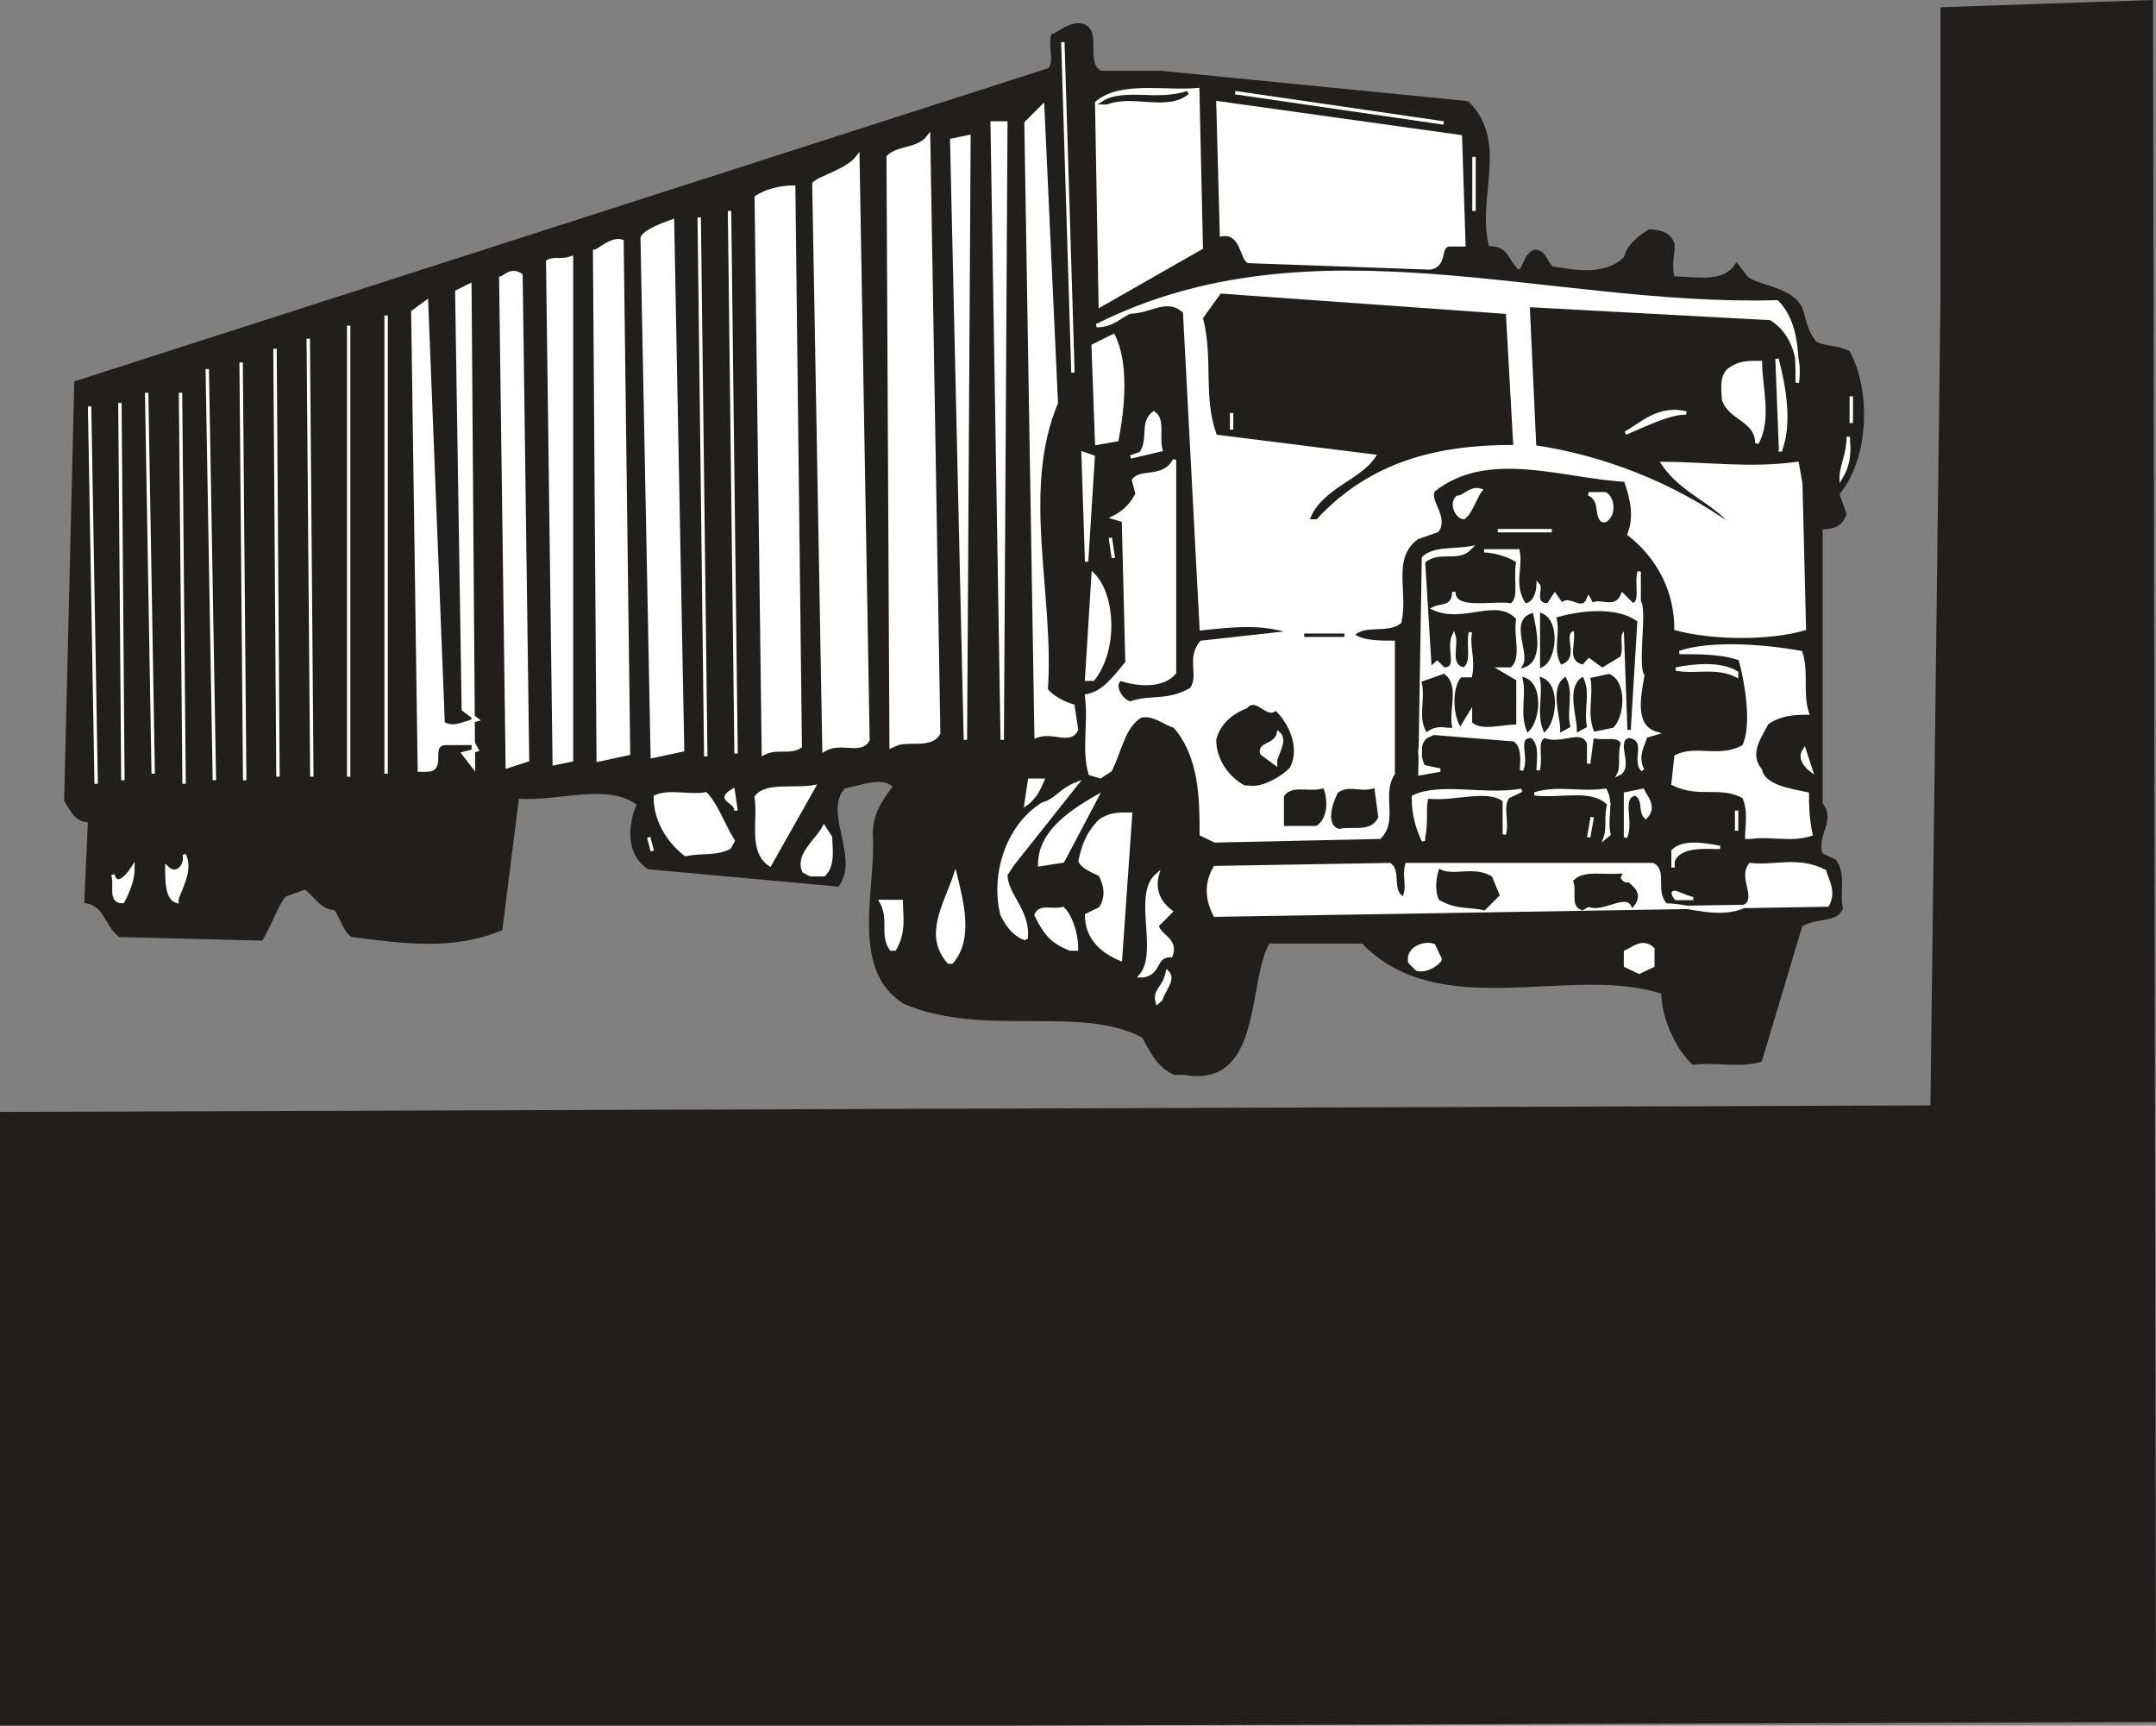 <svg width="483.823" height="387.169" viewBox="0 0 362.867 290.377" xmlns="http://www.w3.org/2000/svg"><rect x="0" y="0" width="362.867" height="290.377" fill="#808080" stroke="none"/><path style="fill:#211e1e;fill-opacity:1;fill-rule:evenodd;stroke:none" d="M1.102 840.898V738.2L326 737.102 327.7 601v-48.7l35.198-1.198.5 289.199-192.199.597" transform="translate(-.817 -550.807)"/><path style="fill:none;stroke:#211e1e;stroke-width:5.7;stroke-linecap:square;stroke-linejoin:miter;stroke-miterlimit:4;stroke-opacity:1" d="M11.016 11.016v1026.992L3260 1048.984 3276.992 2410v486.992l351.992 11.992 5-2891.992-1921.992-5.976zm0 0" transform="matrix(.1 0 0 -.1 -.817 291.193)"/><path style="fill:#211e1e;fill-opacity:1;fill-rule:evenodd;stroke:none" d="M198.5 731.398c-2.3-1.097-3.5-2.796-5.2-6.199-10.698-5.699-26.6 0-40.198-5.699-9.102-5.602-4.5-19.3-5.102-28.3 0-2.9 1.102-5.098 3.398-8-1.699-2.2-5.699-.5-8.5 0-4 4 2.301 11.902-1.097 16.5L110 696.8c-3.398-2.198-3.398-6.8-1.7-10.698-5.1-4-13.6-.602-20.402-1.204l-2.796 22.204c-8 3.398-16.5 2.199-25 1.097-1.102-.597-1.704-2.8-2.801-4.5-2.301 0-3.403-2.3-5.102-3.5l-3.398 1.2c-1.2 1.101-2.301 4.5-4 7.402L21 708.199c-2.3-1.699-2.3-5.097-5.7-5.699l.598-13.602c-2.296 0-2.898-1.699-4-3.398l1.704-70.3L177.5 562.5c1.102-1.7 0-3.398.5-5.7.602 0 2.898-2.3 5.102-1.698 2.898 1.097 0 6.199 2.898 7.898h10.2l51.6 5.102c6.802 6.796 1.098 15.898 3.4 24.398 3.402 0 2.8 1.7 5.1 4 1.098 0 1.098-2.8 2.802-3.398 1.699 0 1.699 1.699 2.898 2.796 3.898.602 9 1.704 12.398-1.699.602-2.199 2.301-3.398 4-4.5.602 0 3.403 0 4 2.301 0 1.7-.597 3.398 0 5.602 3.903 0 8.5 1.199 10.704-2.204l1.699 2.204c2.3 1.699 7.398 1.699 9.097 5.097.602 1.7.602 3.403 2.301 5.7 1.7 1.101 3.403.601 5.7 1.703 3.402 6.199 3.402 17.597-1.797 23.796l1.199 3.403c-.602 1.699-1.7 2.3-4 2.3v46.5c2.3 2.797-1.102 5.098 0 8.5l2.3 1.098c1.7 2.301.5 5.102 1.098 8-1.097 2.2-4 1.102-6.8 2.801l-6.797 22.7c-3.403 1.1-7.403 0-11.301.5-2.903-2.802-5.102-7.9-5.102-11.9-15.3-5.1-37.5 5.098-50.5-8.5h-15.898c-3.903 6.302-1.102 24.4-14.102 22.098" transform="translate(-.817 -550.807)"/><path style="fill:none;stroke:#211e1e;stroke-width:5.7;stroke-linecap:square;stroke-linejoin:miter;stroke-miterlimit:4;stroke-opacity:1" d="M1985 1106.016c-23.008 10.976-35 27.968-51.992 61.992-106.992 56.992-266.016 0-401.992 56.992-91.016 56.016-45 193.008-51.016 283.008 0 28.984 11.016 50.976 33.984 80-16.992 21.992-56.992 5-85 0-40-40 23.008-119.024-10.976-165L1100 1451.992c-33.984 21.992-33.984 68.008-16.992 106.992-51.016 40-136.016 6.016-204.024 12.032l-27.968-222.032c-80-33.984-165-21.992-250-10.976-11.016 5.976-17.032 28.008-28.008 45-23.008 0-34.024 23.008-51.016 35l-33.984-11.992c-11.992-11.016-23.008-45-40-74.024L210 1338.008c-23.008 16.992-23.008 50.976-56.992 56.992l5.976 136.016c-22.968 0-28.984 16.992-40 33.984l17.032 703.008L1775 2795c11.016 16.992 0 33.984 5 56.992 6.016 0 28.984 23.008 51.016 16.992 28.984-10.976 0-61.992 28.984-78.984h101.992l516.016-51.016c68.008-67.968 10.976-158.984 33.984-243.984 34.024 0 28.008-16.992 51.016-40 10.976 0 10.976 28.008 28.008 33.984 16.992 0 16.992-16.992 28.984-27.968 38.984-6.016 90-17.032 123.984 16.992 6.016 21.992 23.008 33.984 40 45 6.016 0 34.024 0 40-23.008 0-16.992-5.976-33.984 0-56.016 39.024 0 85-11.992 107.032 22.032l16.992-22.032c23.008-16.992 73.984-16.992 90.976-50.976 6.016-16.992 6.016-34.024 23.008-56.992 16.992-11.016 34.024-6.016 56.992-17.032 34.024-61.992 34.024-175.976-17.968-237.968l11.992-34.024c-6.016-16.992-16.992-23.008-40-23.008v-465c23.008-27.968-11.016-50.976 0-85l23.008-10.976c16.992-23.008 5-51.016 10.976-80-10.976-21.992-40-11.016-68.008-28.008l-67.968-226.992c-34.024-11.016-74.024 0-113.008-5-29.024 28.008-51.016 78.984-51.016 118.984-153.008 51.016-375-50.976-505 85h-158.984c-39.024-63.008-11.016-243.984-141.016-220.976zm0 0" transform="matrix(.1 0 0 -.1 -.817 291.193)"/><path style="fill:#fff;fill-opacity:1;fill-rule:evenodd;stroke:none" d="M195.602 719.5c-.602-2.2 1.097-2.2 1.699-5.102 1.199 1.204-.602 2.903-1.102 4.602" transform="translate(-.817 -550.807)"/><path style="fill:none;stroke:#fff;stroke-width:5.7;stroke-linecap:square;stroke-linejoin:miter;stroke-miterlimit:4;stroke-opacity:1" d="M1956.016 1225c-6.016 21.992 10.976 21.992 16.992 51.016 11.992-12.032-6.016-29.024-11.016-46.016zm0 0" transform="matrix(.1 0 0 -.1 -.817 291.193)"/><path style="fill:#fff;fill-opacity:1;fill-rule:evenodd;stroke:none" d="M192.8 715c3.4-4-1.198-13.602 2.802-17-.602 2.2 0 4.5 2.296 6.2l-2.296 2.3c0 1.7 3.398 2.3 2.296 5.102-2.898 0-1.699 2.796-4.597 3.398" transform="translate(-.817 -550.807)"/><path style="fill:none;stroke:#fff;stroke-width:5.7;stroke-linecap:square;stroke-linejoin:miter;stroke-miterlimit:4;stroke-opacity:1" d="M1928.008 1270c33.984 40-11.992 136.016 28.008 170-6.016-21.992 0-45 22.968-61.992L1956.016 1355c0-16.992 33.984-23.008 22.968-51.016-28.984 0-16.992-27.968-45.976-33.984zm0 0" transform="matrix(.1 0 0 -.1 -.817 291.193)"/><path style="fill:#fff;fill-opacity:1;fill-rule:evenodd;stroke:none" d="m276.7 714.398-2.302-1.097V711c1.204-.5 2.903-2.2 4.602-.5v2.8" transform="translate(-.817 -550.807)"/><path style="fill:none;stroke:#fff;stroke-width:5.7;stroke-linecap:square;stroke-linejoin:miter;stroke-miterlimit:4;stroke-opacity:1" d="m2766.992 1276.016-23.008 10.976V1310c12.032 5 29.024 21.992 46.016 5v-28.008zm0 0" transform="matrix(.1 0 0 -.1 -.817 291.193)"/><path style="fill:#fff;fill-opacity:1;fill-rule:evenodd;stroke:none" d="m239.3 713.898-1.198-1.199c-.5-2.199 2.296-3.398 4-2.8l1.097 2.3c0 .5-2.199 2.2-3.898 1.7" transform="translate(-.817 -550.807)"/><path style="fill:none;stroke:#fff;stroke-width:5.7;stroke-linecap:square;stroke-linejoin:miter;stroke-miterlimit:4;stroke-opacity:1" d="m2393.008 1281.016-11.992 11.992c-5 21.992 22.968 33.984 40 28.008l10.976-23.008c0-5-21.992-21.992-38.984-16.992zm0 0" transform="matrix(.1 0 0 -.1 -.817 291.193)"/><path style="fill:#fff;fill-opacity:1;fill-rule:evenodd;stroke:none" d="M160.5 712.7c-4-4.5-.602-9.598 1.102-14.7 1.097 4.5 2.796 10.8-.602 14.7" transform="translate(-.817 -550.807)"/><path style="fill:none;stroke:#fff;stroke-width:5.7;stroke-linecap:square;stroke-linejoin:miter;stroke-miterlimit:4;stroke-opacity:1" d="M1605 1293.008c-40 45-6.016 95.976 11.016 146.992 10.976-45 27.968-108.008-6.016-146.992zm0 0" transform="matrix(.1 0 0 -.1 -.817 291.193)"/><path style="fill:#fff;fill-opacity:1;fill-rule:evenodd;stroke:none" d="M189.398 712.2c-2.898-1.2-5.699-3.4-5.699-7.4l2.301-1.1c1.102-1.7 1.102-3.5 0-5.7-1.2-.602-2.898-1.2-3.398-2.3.5-2.302 1.097-4.5 3.398-6.802 1.7-1.097 2.8-1.097 5.102-1.097" transform="translate(-.817 -550.807)"/><path style="fill:none;stroke:#fff;stroke-width:5.7;stroke-linecap:square;stroke-linejoin:miter;stroke-miterlimit:4;stroke-opacity:1" d="M1893.984 1298.008c-28.984 11.992-56.992 33.984-56.992 73.984l23.008 11.016c11.016 16.992 11.016 35 0 56.992-11.992 6.016-28.984 11.992-33.984 23.008 5 23.008 10.976 45 33.984 68.008 16.992 10.976 28.008 10.976 51.016 10.976zm0 0" transform="matrix(.1 0 0 -.1 -.817 291.193)"/><path style="fill:#fff;fill-opacity:1;fill-rule:evenodd;stroke:none" d="M150.8 710.5c-1.698-2.3 0-5.102-1.698-8h3.398c0 2.3.602 5.102-1.102 8" transform="translate(-.817 -550.807)"/><path style="fill:none;stroke:#fff;stroke-width:5.7;stroke-linecap:square;stroke-linejoin:miter;stroke-miterlimit:4;stroke-opacity:1" d="M1508.008 1315c-16.992 23.008 0 51.016-16.992 80H1525c0-23.008 6.016-51.016-11.016-80zm0 0" transform="matrix(.1 0 0 -.1 -.817 291.193)"/><path style="fill:#fff;fill-opacity:1;fill-rule:evenodd;stroke:none" d="M180.898 710.5c-2.898-1.2-4-2.3-5.699-5.7.602-1.698 2.801-.6 4.5-1.1 1.2 1.1 2.301 3.902 2.301 6.8" transform="translate(-.817 -550.807)"/><path style="fill:none;stroke:#fff;stroke-width:5.7;stroke-linecap:square;stroke-linejoin:miter;stroke-miterlimit:4;stroke-opacity:1" d="M1808.984 1315c-28.984 11.992-40 23.008-56.992 56.992 6.016 16.992 28.008 6.016 45 11.016 11.992-11.016 23.008-39.024 23.008-68.008Zm0 0" transform="matrix(.1 0 0 -.1 -.817 291.193)"/><path style="fill:#fff;fill-opacity:1;fill-rule:evenodd;stroke:none" d="M173.5 708.8c-1.7-.6-2.8-1.698-4-4-1.7-6.3.602-14.8 6.8-18.698 2.302-.602 2.9-2.301 5.7-3.403l-10.8 13.602-1.098 1.699c0 3.398 4 6.2 3.398 10.8" transform="translate(-.817 -550.807)"/><path style="fill:none;stroke:#fff;stroke-width:5.7;stroke-linecap:square;stroke-linejoin:miter;stroke-miterlimit:4;stroke-opacity:1" d="M1735 1331.992c-16.992 6.016-28.008 16.992-40 40-16.992 63.008 6.016 148.008 68.008 186.992 23.008 6.016 28.984 23.008 56.992 34.024l-108.008-136.016-10.976-16.992c0-33.984 40-61.992 33.984-108.008zm0 0" transform="matrix(.1 0 0 -.1 -.817 291.193)"/><path style="fill:#fff;fill-opacity:1;fill-rule:evenodd;stroke:none" d="M205.3 704.8c-1.198-2.3-1.698-5.1 0-8l29.4-.5c1.698 1.098 0 4.5 2.3 5.7 1.102-1.8 0-3.5.602-5.7H279c2.2 1.098 0 4.5 2.2 6.802 4 0 9.1 2.296 13.6 0 1.7-1.704-1.1-4.602.598-6.801 4 .5 7.903-1.2 12.5 1.097.5 1.704 1.704 3.403.5 5.704" transform="translate(-.817 -550.807)"/><path style="fill:none;stroke:#fff;stroke-width:5.7;stroke-linecap:square;stroke-linejoin:miter;stroke-miterlimit:4;stroke-opacity:1" d="M2053.008 1371.992c-11.992 23.008-16.992 51.016 0 80l293.984 5c16.992-10.976 0-45 23.008-56.992 11.016 18.008 0 35 6.016 56.992H2790c21.992-10.976 0-45 21.992-68.008 40 0 91.016-22.968 136.016 0 16.992 17.032-11.016 46.016 5.976 68.008 40-5 79.024 11.992 125-10.976 5-17.032 17.032-34.024 5-57.032zm0 0" transform="matrix(.1 0 0 -.1 -.817 291.193)"/><path style="fill:#211e1e;fill-opacity:1;fill-rule:evenodd;stroke:none" d="M250.602 703.7c-2.301-.598-4.5 0-7.403-1.7-.5-1.2-.5-2.898 0-4.602 2.301 1.102 5.7-.597 8.5 1.102l1.2 2.898" transform="translate(-.817 -550.807)"/><path style="fill:none;stroke:#211e1e;stroke-width:5.7;stroke-linecap:square;stroke-linejoin:miter;stroke-miterlimit:4;stroke-opacity:1" d="M2506.016 1383.008c-23.008 5.976-45 0-74.024 16.992-5 11.992-5 28.984 0 46.016 23.008-11.016 56.992 5.976 85-11.016l11.992-28.984zm0 0" transform="matrix(.1 0 0 -.1 -.817 291.193)"/><path style="fill:#211e1e;fill-opacity:1;fill-rule:evenodd;stroke:none" d="M267.102 703.7c-1.704-.598-.602-2.9-1.204-4.598 1.704-1.704 5.102-.602 8.5-1.102-1.097 1.7 3.403 2.2 1.204 5.102-1.204-2.301-5.102 1.097-7.403 0" transform="translate(-.817 -550.807)"/><path style="fill:none;stroke:#211e1e;stroke-width:5.7;stroke-linecap:square;stroke-linejoin:miter;stroke-miterlimit:4;stroke-opacity:1" d="M2671.016 1383.008c-17.032 5.976-6.016 28.984-12.032 45.976 17.032 17.032 51.016 6.016 85 11.016-10.976-16.992 34.024-21.992 12.032-51.016-12.032 23.008-51.016-10.976-74.024 0zm0 0" transform="matrix(.1 0 0 -.1 -.817 291.193)"/><path style="fill:#fff;fill-opacity:1;fill-rule:evenodd;stroke:none" d="M21 702.5c-1.7-.5-.602-2.8-1.2-4.5.598 2.2 2.302.5 3.4-1.2 0 1.7-.5 3.4-1.7 5.7" transform="translate(-.817 -550.807)"/><path style="fill:none;stroke:#fff;stroke-width:5.7;stroke-linecap:square;stroke-linejoin:miter;stroke-miterlimit:4;stroke-opacity:1" d="M210 1395c-16.992 5-6.016 28.008-11.992 45 5.976-21.992 23.008-5 33.984 11.992 0-16.992-5-33.984-16.992-56.992zm0 0" transform="matrix(.1 0 0 -.1 -.817 291.193)"/><path style="fill:#fff;fill-opacity:1;fill-rule:evenodd;stroke:none" d="M30.602 702.5c-1.704-.5-1.704-3.398-1.704-5.7 1.704 1.7 3.403-.5 2.903-2.198 1.097 2.199 0 4.5-1.2 7.398" transform="translate(-.817 -550.807)"/><path style="fill:none;stroke:#fff;stroke-width:5.7;stroke-linecap:square;stroke-linejoin:miter;stroke-miterlimit:4;stroke-opacity:1" d="M306.016 1395c-17.032 5-17.032 33.984-17.032 56.992 17.032-16.992 34.024 5 29.024 21.992 10.976-21.992 0-45-11.992-73.984zm1480 5zm0 0" transform="matrix(.1 0 0 -.1 -.817 291.193)"/><path style="fill:#fff;fill-opacity:1;fill-rule:evenodd;stroke:none" d="M282.898 702c-1.699-2.3 1.704 0 2.903 0" transform="translate(-.817 -550.807)"/><path style="fill:none;stroke:#fff;stroke-width:5.7;stroke-linecap:square;stroke-linejoin:miter;stroke-miterlimit:4;stroke-opacity:1" d="M2828.984 1400c-16.992 23.008 17.032 0 29.024 0zm0 0" transform="matrix(.1 0 0 -.1 -.817 291.193)"/><path style="fill:#fff;fill-opacity:1;fill-rule:evenodd;stroke:none" d="m137.2 698-1.098-.602c-1.204-2.796 2.199-5.097 3.398-7.398l1.102 1.7c0 1.698.597 4.6-1.102 6.3" transform="translate(-.817 -550.807)"/><path style="fill:none;stroke:#fff;stroke-width:5.7;stroke-linecap:square;stroke-linejoin:miter;stroke-miterlimit:4;stroke-opacity:1" d="m1371.992 1440-10.976 6.016c-12.032 27.968 21.992 50.976 33.984 73.984l11.016-16.992c0-16.992 5.976-46.016-11.016-63.008zm0 0" transform="matrix(.1 0 0 -.1 -.817 291.193)"/><path style="fill:#fff;fill-opacity:1;fill-rule:evenodd;stroke:none" d="m274.398 697.398-.5 1.102c1.102 1.7 2.204-1.102 1.102-1.7" transform="translate(-.817 -550.807)"/><path style="fill:none;stroke:#fff;stroke-width:5.7;stroke-linecap:square;stroke-linejoin:miter;stroke-miterlimit:4;stroke-opacity:1" d="m2743.984 1446.016-5-11.016c11.016-16.992 22.032 11.016 11.016 16.992zm0 0" transform="matrix(.1 0 0 -.1 -.817 291.193)"/><path style="fill:#fff;fill-opacity:1;fill-rule:evenodd;stroke:none" d="M282.398 696.8V694c1.704-1.7 5.102-1.102 7.903-.602-2.301 0-6.801-.5-7.903 2.301" transform="translate(-.817 -550.807)"/><path style="fill:none;stroke:#fff;stroke-width:5.7;stroke-linecap:square;stroke-linejoin:miter;stroke-miterlimit:4;stroke-opacity:1" d="M2823.984 1451.992V1480c17.032 16.992 51.016 11.016 79.024 6.016-23.008 0-68.008 5-79.024-23.008zm0 0" transform="matrix(.1 0 0 -.1 -.817 291.193)"/><path style="fill:#fff;fill-opacity:1;fill-rule:evenodd;stroke:none" d="M130.398 696.3c-3.398-2.3-1.699-7.402-2.296-11.402 1.699-2.199 6.296-1.097 9.699-1.699" transform="translate(-.817 -550.807)"/><path style="fill:none;stroke:#fff;stroke-width:5.7;stroke-linecap:square;stroke-linejoin:miter;stroke-miterlimit:4;stroke-opacity:1" d="M1303.984 1456.992c-33.984 23.008-16.992 74.024-22.968 114.024 16.992 21.992 62.968 10.976 96.992 16.992zm0 0" transform="matrix(.1 0 0 -.1 -.817 291.193)"/><path style="fill:#fff;fill-opacity:1;fill-rule:evenodd;stroke:none" d="M175.8 696.3c0-5.1 4.5-8.5 9.598-11.402L179.7 695.7" transform="translate(-.817 -550.807)"/><path style="fill:none;stroke:#fff;stroke-width:5.7;stroke-linecap:square;stroke-linejoin:miter;stroke-miterlimit:4;stroke-opacity:1" d="M1758.008 1456.992c0 51.016 45 85 95.976 114.024l-56.992-108.008zm0 0" transform="matrix(.1 0 0 -.1 -.817 291.193)"/><path style="fill:#fff;fill-opacity:1;fill-rule:evenodd;stroke:none" d="M116.2 694.602c-2.2-1.704-5.098-5.102-5.098-9.704 2.296-1.097 5.699 0 8.5-.5 1.699 1.704 2.898 5.102 4.597 7.903l-.597 1.097c-2.301 1.204-4.5.602-7.403 1.204" transform="translate(-.817 -550.807)"/><path style="fill:none;stroke:#fff;stroke-width:5.7;stroke-linecap:square;stroke-linejoin:miter;stroke-miterlimit:4;stroke-opacity:1" d="M1161.992 1473.984c-21.992 17.032-50.976 51.016-50.976 97.032 22.968 10.976 56.992 0 85 5 16.992-17.032 28.984-51.016 45.976-79.024l-5.976-10.976c-23.008-12.032-45-6.016-74.024-12.032zm0 0" transform="matrix(.1 0 0 -.1 -.817 291.193)"/><path style="fill:#fff;fill-opacity:1;fill-rule:evenodd;stroke:none" d="m110.602 694-.602-2.3" transform="translate(-.817 -550.807)"/><path style="fill:none;stroke:#fff;stroke-width:5.7;stroke-linecap:square;stroke-linejoin:miter;stroke-miterlimit:4;stroke-opacity:1" d="m1106.016 1480-6.016 23.008Zm0 0" transform="matrix(.1 0 0 -.1 -.817 291.193)"/><path style="fill:#fff;fill-opacity:1;fill-rule:evenodd;stroke:none" d="m205.3 692.3-2.3-1.1c0-5.7 0-13.098-4.5-18.2-1.8-.5-3.5-2.2-5.7-1.7-2.902 1.7-3.402 5.7-5.1 9.098L186 681.5l-1.7-.5c-1.198-4 0-8.5-.6-13.102 2.8-.5 4.5-2.796 6.8-5.597l-.602-23.903-1.699-.5c1.2-.597 2.903-1.699 4-4l-.597-2.296c1.199-1.704 5.097 0 6.898-3.403V664c-1.8 2.2-5.7 2.2-9.102 1.102-1.699 1.097.5 4 1.704 4 3.398-1.204 6.199 0 10.199-2.301 1.699-2.301-.602-5.102 1.699-7.903l15.3-1.699c-5.1-1.699-9.6-1.199-15.3-.597l-2.8-53.301c-2.9-2.801-5.7 0-9.098 0-1.704.597-2.903 2.3-5.704 2.3 36.301-18.203 76-2.902 114.5-4 3.403 3.399 3.403 9.098 3.403 13.598.597-3.398-.5-8.5-4.5-10.8l-40.801-2.2L259.102 626c11.398 1.7 23.296 6.2 33.5 13.602-2.301-4-8.5-5.704-11.903-10.801 7.301 0 14.7 1.097 22.602 0l.597 3.398.602 24.403c-5.7 1.699-15.3 1.699-21.602 0 0-6.204-2.796-11.903-7.898-15.903 1.102-2.8.602-5.699-.602-9.097-10.199-.5-23.199-5.602-32.296 1.699-1.102 1.699 2.296 4.597.597 6.8l-3.398 1.2c-4.602 3.398-1.7 9.097-2.903 14.199-2.199 1.7-6.199 0-7.898 2.2 1.7 1.198 4.5 1.198 6.8 1.198V681c-2.3 3.398.598 7.898-2.3 10.7" transform="translate(-.817 -550.807)"/><path style="fill:none;stroke:#fff;stroke-width:5.7;stroke-linecap:square;stroke-linejoin:miter;stroke-miterlimit:4;stroke-opacity:1" d="M2053.008 1496.992 2030 1508.008c0 56.992 0 130.976-45 181.992-18.008 5-35 21.992-56.992 16.992-29.024-16.992-34.024-56.992-51.016-90.976L1860 1605l-16.992 5c-11.992 40 0 85-6.016 131.016 28.008 5 45 27.968 68.008 55.976l-6.016 239.024-16.992 5c11.992 5.976 29.024 16.992 40 40l-5.976 22.968c11.992 17.032 50.976 0 68.984 34.024V1780c-18.008-21.992-56.992-21.992-91.016-11.016-16.992-10.976 5-40 17.032-40 33.984 12.032 61.992 0 101.992 23.008 16.992 23.008-6.016 51.016 16.992 79.024l153.008 16.992C2131.992 1865 2086.992 1860 2030 1853.984l-28.008 533.008c-28.984 28.008-56.992 0-90.976 0-17.032-5.976-29.024-23.008-57.032-23.008 363.008 182.032 760 29.024 1145 40 34.024-33.984 34.024-90.976 34.024-135.976 5.976 33.984-5 85-45 108.008L2580 2398.008 2591.016 2160c113.984-16.992 232.968-61.992 335-136.016-23.008 40-85 57.032-119.024 108.008 73.008 0 146.992-10.976 226.016 0l5.976-33.984 6.016-244.024c-56.992-16.992-153.008-16.992-216.016 0 0 62.032-27.968 119.024-78.984 159.024 11.016 28.008 6.016 56.992-6.016 90.976-101.992 5-231.992 56.016-322.968-16.992-11.016-16.992 22.968-45.976 5.976-68.008l-33.984-11.992c-46.016-33.984-16.992-90.976-29.024-141.992-21.992-16.992-61.992 0-78.984-21.992 16.992-11.992 45-11.992 68.008-11.992V1610c-23.008-33.984 5.976-78.984-23.008-106.992Zm0 0" transform="matrix(.1 0 0 -.1 -.817 291.193)"/><path style="fill:#fff;fill-opacity:1;fill-rule:evenodd;stroke:none" d="M240.398 692.3c-1.097-2.3-1.699-4.5-1.699-7.402 4.5-2.199 11.903 0 18.2-1.097l-2.297 1.097c-1.204 1.704 0 4-.602 6.301V685.5c-2.8-2.3-8.5 0-13-.602-.602 1.704 0 4-.602 6.801" transform="translate(-.817 -550.807)"/><path style="fill:none;stroke:#fff;stroke-width:5.7;stroke-linecap:square;stroke-linejoin:miter;stroke-miterlimit:4;stroke-opacity:1" d="M2403.984 1496.992c-10.976 23.008-16.992 45-16.992 74.024 45 21.992 119.024 0 181.992 10.976l-22.968-10.976c-12.032-17.032 0-40-6.016-63.008V1565c-28.008 23.008-85 0-130 6.016-6.016-17.032 0-40-6.016-68.008zm227.032 6.016zm0 0" transform="matrix(.1 0 0 -.1 -.817 291.193)"/><path style="fill:#fff;fill-opacity:1;fill-rule:evenodd;stroke:none" d="m268.2 691.7.6-3.4" transform="translate(-.817 -550.807)"/><path style="fill:none;stroke:#fff;stroke-width:5.7;stroke-linecap:square;stroke-linejoin:miter;stroke-miterlimit:4;stroke-opacity:1" d="m2681.992 1503.008 6.016 33.984zm0 0" transform="matrix(.1 0 0 -.1 -.817 291.193)"/><path style="fill:#fff;fill-opacity:1;fill-rule:evenodd;stroke:none" d="M271 691.7c.602-1.7 0-3.4.602-5.598-2.801-2.903-7.903-1.204-12.5-1.704 4-1.199 7.398 0 11.898-.597 1.2 2.3 0 4.5.602 7.398" transform="translate(-.817 -550.807)"/><path style="fill:none;stroke:#fff;stroke-width:5.7;stroke-linecap:square;stroke-linejoin:miter;stroke-miterlimit:4;stroke-opacity:1" d="M2710 1503.008c6.016 16.992 0 33.984 6.016 55.976-28.008 29.024-79.024 12.032-125 17.032 40 11.992 73.984 0 118.984 5.976 11.992-23.008 0-45 6.016-73.984zm0 0" transform="matrix(.1 0 0 -.1 -.817 291.193)"/><path style="fill:#fff;fill-opacity:1;fill-rule:evenodd;stroke:none" d="M274.398 691.7v-7.302l2.903-.597c.5 1.097 2.199 2.8.5 4.5-1.102-1.102 0-2.801-1.7-3.903-2.8.5-.5 4.5-1.703 7.301" transform="translate(-.817 -550.807)"/><path style="fill:none;stroke:#fff;stroke-width:5.7;stroke-linecap:square;stroke-linejoin:miter;stroke-miterlimit:4;stroke-opacity:1" d="M2743.984 1503.008v73.008l29.024 5.976c5-10.976 21.992-28.008 5-45-11.016 11.016 0 28.008-16.992 39.024-28.008-5-5-45-17.032-73.008zm0 0" transform="matrix(.1 0 0 -.1 -.817 291.193)"/><path style="fill:#fff;fill-opacity:1;fill-rule:evenodd;stroke:none" d="M294.8 691.7c0-1.7.598-4.5-.5-6.802-4-2.199-7.402 0-11.902-2.199l.5-4.597c3.403-1.704 7.403.597 11.403-1.704 1.699-3.398.5-10.699-.602-14.699-2.8-1.097-6.8-1.097-10.199-1.097 5.102-1.704 13.602-1.204 20.398 0 1.102 3.398 0 6.796 1.102 10.199-1.7 0-4.5 0-6.8 1.699-1.098 2.2-3.4 5.102-1.098 7.898.597 2.801 5.097 3.403 7.898 4 0 1.704 0 3.903.602 6.801-3.403 1.102-6.801 0-10.204.5" transform="translate(-.817 -550.807)"/><path style="fill:none;stroke:#fff;stroke-width:5.7;stroke-linecap:square;stroke-linejoin:miter;stroke-miterlimit:4;stroke-opacity:1" d="M2948.008 1503.008c0 16.992 5.976 45-5 68.008-40 21.992-74.024 0-119.024 21.992l5 45.976c34.024 17.032 74.024-5.976 114.024 17.032 16.992 33.984 5 106.992-6.016 146.992-28.008 10.976-68.008 10.976-101.992 10.976 51.016 17.032 136.016 12.032 203.984 0 11.016-33.984 0-67.968 11.016-101.992-16.992 0-45 0-68.008-16.992-10.976-21.992-33.984-51.016-10.976-78.984 5.976-28.008 50.976-34.024 78.984-40 0-17.032 0-39.024 6.016-68.008-34.024-11.016-68.008 0-102.032-5zm-90 5zm16.992 0zm56.016 5.976v34.024zm0 0" transform="matrix(.1 0 0 -.1 -.817 291.193)"/><path style="fill:#211e1e;fill-opacity:1;fill-rule:evenodd;stroke:none" d="M226.2 690c-1.7-.5-1.098-3.398 0-5.602 1.698-1.199 3.402 0 5.698-.597l.602 4.5c-1.2 2.3-4 1.199-6.3 1.699" transform="translate(-.817 -550.807)"/><path style="fill:none;stroke:#211e1e;stroke-width:5.7;stroke-linecap:square;stroke-linejoin:miter;stroke-miterlimit:4;stroke-opacity:1" d="M2261.992 1520c-16.992 5-10.976 33.984 0 56.016 16.992 11.992 34.024 0 56.992 5.976l6.016-45c-11.992-23.008-40-11.992-63.008-16.992Zm0 0" transform="matrix(.1 0 0 -.1 -.817 291.193)"/><path style="fill:#211e1e;fill-opacity:1;fill-rule:evenodd;stroke:none" d="M217.2 689.5v-4.602c1.1-1.699 3.902-.5 6.198-1.097.602 1.699.602 4.5-1.097 5.699" transform="translate(-.817 -550.807)"/><path style="fill:none;stroke:#211e1e;stroke-width:5.7;stroke-linecap:square;stroke-linejoin:miter;stroke-miterlimit:4;stroke-opacity:1" d="M2171.992 1525v46.016c11.016 16.992 39.024 5 61.992 10.976 6.016-16.992 6.016-45-10.976-56.992Zm0 0" transform="matrix(.1 0 0 -.1 -.817 291.193)"/><path style="fill:none;stroke:#fff;stroke-width:5.7;stroke-linecap:square;stroke-linejoin:miter;stroke-miterlimit:4;stroke-opacity:1" d="M2818.008 1541.992zm0 0" transform="matrix(.1 0 0 -.1 -.817 291.193)"/><path style="fill:#fff;fill-opacity:1;fill-rule:evenodd;stroke:none" d="M124.7 687.2c0-1.7-3.4-1.7-.5-3.4" transform="translate(-.817 -550.807)"/><path style="fill:none;stroke:#fff;stroke-width:5.7;stroke-linecap:square;stroke-linejoin:miter;stroke-miterlimit:4;stroke-opacity:1" d="M1246.992 1548.008c0 16.992-33.984 16.992-5 33.984zm0 0" transform="matrix(.1 0 0 -.1 -.817 291.193)"/><path style="fill:#fff;fill-opacity:1;fill-rule:evenodd;stroke:none" d="m173.5 686.102.602-4h2.199c-.5 1.097-1.102 2.796-2.801 4" transform="translate(-.817 -550.807)"/><path style="fill:none;stroke:#fff;stroke-width:5.7;stroke-linecap:square;stroke-linejoin:miter;stroke-miterlimit:4;stroke-opacity:1" d="m1735 1558.984 6.016 40h21.992c-5-10.976-11.016-27.968-28.008-40zm0 0" transform="matrix(.1 0 0 -.1 -.817 291.193)"/><path style="fill:#fff;fill-opacity:1;fill-rule:evenodd;stroke:none" d="m17 682.7-1.102-63.5" transform="translate(-.817 -550.807)"/><path style="fill:none;stroke:#fff;stroke-width:5.7;stroke-linecap:square;stroke-linejoin:miter;stroke-miterlimit:4;stroke-opacity:1" d="m170 1593.008-11.016 635zm0 0" transform="matrix(.1 0 0 -.1 -.817 291.193)"/><path style="fill:#fff;fill-opacity:1;fill-rule:evenodd;stroke:none" d="m31.8 682.7-.6-65.802" transform="translate(-.817 -550.807)"/><path style="fill:none;stroke:#fff;stroke-width:5.7;stroke-linecap:square;stroke-linejoin:miter;stroke-miterlimit:4;stroke-opacity:1" d="m318.008 1593.008-6.016 658.008zm0 0" transform="matrix(.1 0 0 -.1 -.817 291.193)"/><path style="fill:#211e1e;fill-opacity:1;fill-rule:evenodd;stroke:none" d="M210.398 682.7c-2.296-1.2-4.597-4-4.597-7.4.597-2.3 2.3-4 5.097-5.1 1.204-1.7 2.903 1.698 4.602.6 1.7 1.7 3.898 5.598 2.2 9-1.098 1.2-4.5 3.4-6.802 2.9" transform="translate(-.817 -550.807)"/><path style="fill:none;stroke:#211e1e;stroke-width:5.7;stroke-linecap:square;stroke-linejoin:miter;stroke-miterlimit:4;stroke-opacity:1" d="M2103.984 1593.008c-22.968 11.992-45.976 40-45.976 73.984 5.976 23.008 23.008 40 50.976 51.016 12.032 16.992 29.024-16.992 46.016-6.016 16.992-16.992 38.984-55.976 21.992-90-10.976-11.992-45-33.984-68.008-28.984zm0 0" transform="matrix(.1 0 0 -.1 -.817 291.193)"/><path style="fill:#fff;fill-opacity:1;fill-rule:evenodd;stroke:none" d="m21.5 682.102-.5-63.5" transform="translate(-.817 -550.807)"/><path style="fill:none;stroke:#fff;stroke-width:5.7;stroke-linecap:square;stroke-linejoin:miter;stroke-miterlimit:4;stroke-opacity:1" d="m215 1598.984-5 635zm0 0" transform="matrix(.1 0 0 -.1 -.817 291.193)"/><path style="fill:#fff;fill-opacity:1;fill-rule:evenodd;stroke:none" d="M36.898 682.102 35.7 612.898" transform="translate(-.817 -550.807)"/><path style="fill:none;stroke:#fff;stroke-width:5.7;stroke-linecap:square;stroke-linejoin:miter;stroke-miterlimit:4;stroke-opacity:1" d="m368.984 1598.984-11.992 692.032zm0 0" transform="matrix(.1 0 0 -.1 -.817 291.193)"/><path style="fill:#fff;fill-opacity:1;fill-rule:evenodd;stroke:none" d="m42 682.102-.602-70.301" transform="translate(-.817 -550.807)"/><path style="fill:none;stroke:#fff;stroke-width:5.7;stroke-linecap:square;stroke-linejoin:miter;stroke-miterlimit:4;stroke-opacity:1" d="m420 1598.984-6.016 703.008zm0 0" transform="matrix(.1 0 0 -.1 -.817 291.193)"/><path style="fill:#fff;fill-opacity:1;fill-rule:evenodd;stroke:none" d="m47.602 681.5-.5-72" transform="translate(-.817 -550.807)"/><path style="fill:none;stroke:#fff;stroke-width:5.7;stroke-linecap:square;stroke-linejoin:miter;stroke-miterlimit:4;stroke-opacity:1" d="m476.016 1605-5 720zm0 0" transform="matrix(.1 0 0 -.1 -.817 291.193)"/><path style="fill:#fff;fill-opacity:1;fill-rule:evenodd;stroke:none" d="m53.3 681.5-.6-73.7" transform="translate(-.817 -550.807)"/><path style="fill:none;stroke:#fff;stroke-width:5.7;stroke-linecap:square;stroke-linejoin:miter;stroke-miterlimit:4;stroke-opacity:1" d="m533.008 1605-6.016 736.992zm61.992 0v758.984zm0 0" transform="matrix(.1 0 0 -.1 -.817 291.193)"/><path style="fill:#fff;fill-opacity:1;fill-rule:evenodd;stroke:none" d="M26.602 681 25.5 616.898" transform="translate(-.817 -550.807)"/><path style="fill:none;stroke:#fff;stroke-width:5.7;stroke-linecap:square;stroke-linejoin:miter;stroke-miterlimit:4;stroke-opacity:1" d="M266.016 1610 255 2251.016Zm391.992 0v771.016zm0 0" transform="matrix(.1 0 0 -.1 -.817 291.193)"/><path style="fill:#fff;fill-opacity:1;fill-rule:evenodd;stroke:none" d="m239.8 681 .598-36.3c1.704-1.7 5.102-1.2 7.903-1.7-2.2 2.3-5.102 0-7.903 2.3l1.102 18.098 1.2-1.097 1.1 1.097c2.802 0 .598-3.398 1.7-5.699.602 1.7-1.102 5.102 1.7 5.7 1.698-1.098.6-4 1.1-6.2-.5 2.2.598 4.5 0 7.301h-1.698c-1.704 1.7-1.704 6.8 0 9.102l1.699-2.801v1.699c1.699 1.7 5.097.5 8 .5v-7.898l-2.903-1.704h1.801c2.2-1.699.5-5.699 1.102-8.5-3.403-4-9.102.602-14.2-1.699 1.098-.597 3.399 0 3.399-2.8 0 3.402 6.2 1.703 9.7 2.203 1.698-1.102.5-4.5 1.1-7.301-.6-.602-3.402-1.801-5.698-1.801h5.699c.597 2.898-1.102 5.7 1.097 9.102 1.704 0 2.301-2.204 2.301-3.403.602.602-1.097 3.403 1.7 3.403l1.101-1.704 1.2 1.704c1.1-1.704 3.402 1.699 4.5-1.102l.6 1.102c1.098-1.102 3.9 1.199 5.098-1.704l1.704 1.704c1.699-.5.5-3.403 1.097-5.602v5.102c1.102 1.097-.597 10.699.602 12.398-.602 3.398-1.7 8.5 2.199 9.7l-1.7.5c-.5 1.698-1.698 3.402-.5 5.698-1.698-1.699 1.098-5.097-2.3-5.699-2.8.602.602 5.102-1.7 6.301.598-1.2 0-3.398.598-5.102-.597-1.699-2.898-.597-5.097-1.199l-.602 4.602v-3.403c-1.097-2.898-4.5 0-7.398-1.199-1.7.602-.5 3.403-1.102 5.7 0-1.7.602-4.5-1.097-5.7-2.903 0-.602 3.403-1.704 5.7 0-1.098.5-4-1.199-5.098l-13.597-1.102-1.102.5c-1.2.602-1.7 2.903-.602 5.102l2.801.597" transform="translate(-.817 -550.807)"/><path style="fill:none;stroke:#fff;stroke-width:5.7;stroke-linecap:square;stroke-linejoin:miter;stroke-miterlimit:4;stroke-opacity:1" d="m2398.008 1610 5.976 363.008C2421.016 1990 2455 1985 2483.008 1990c-21.992-23.008-51.016 0-79.024-23.008L2415 1786.016l11.992 10.976 11.016-10.976c28.008 0 5.976 33.984 16.992 56.992 6.016-16.992-11.016-51.016 16.992-56.992 16.992 10.976 6.016 40 11.016 61.992-5-21.992 5.976-45 0-73.008h-16.992c-17.032-16.992-17.032-68.008 0-91.016l16.992 28.008V1695c16.992-16.992 50.976-5 80-5v78.984l-29.024 17.032h18.008c21.992 16.992 5 56.992 11.016 85-34.024 40-91.016-6.016-141.992 16.992 10.976 5.976 33.984 0 33.984 28.008 0-34.024 61.992-17.032 96.992-22.032 16.992 11.016 5 45 11.016 73.008-6.016 6.016-34.024 18.008-56.992 18.008h56.992c5.976-28.984-11.016-56.992 10.976-91.016 17.032 0 23.008 22.032 23.008 34.024 6.016-6.016-10.976-34.024 16.992-34.024l11.016 17.032 11.992-17.032c11.016 17.032 34.024-16.992 45 11.016l6.016-11.016c10.976 11.016 38.984-11.992 50.976 17.032l17.032-17.032c16.992 5 5 34.024 10.976 56.016v-51.016c11.016-10.976-5.976-106.992 6.016-123.984-6.016-33.984-16.992-85 21.992-96.992l-16.992-5c-5-16.992-16.992-34.024-5-56.992-16.992 16.992 10.976 50.976-23.008 56.992-28.008-6.016 6.016-51.016-16.992-63.008 5.976 11.992 0 33.984 5.976 51.016-5.976 16.992-28.984 5.976-50.976 11.992l-6.016-46.016v34.024c-10.976 28.984-45 0-73.984 11.992-16.992-6.016-5-34.024-11.016-56.992 0 16.992 6.016 45-10.976 56.992-29.024 0-6.016-34.024-17.032-56.992 0 10.976 5 40-11.992 50.976l-135.976 11.016-11.016-5c-11.992-6.016-16.992-29.024-6.016-51.016l28.008-5.976zm135.976 0zm0 0" transform="matrix(.1 0 0 -.1 -.817 291.193)"/><path style="fill:#fff;fill-opacity:1;fill-rule:evenodd;stroke:none" d="m71.398 680.398-1.097-77.097 2.3-1.7 2.797 70.899c1.704 1.102 3.403 0 5.704-.602L78.8 670.2l-1.102-70.3 2.2-1.098.601 81-1.7-2.2 2.302-.601-.602-1.102H76c-3.398 0 0 4.5-3.398 4.5" transform="translate(-.817 -550.807)"/><path style="fill:none;stroke:#fff;stroke-width:5.7;stroke-linecap:square;stroke-linejoin:miter;stroke-miterlimit:4;stroke-opacity:1" d="m713.984 1616.016-10.976 770.976 23.008 16.992L753.984 1695c17.032-11.016 34.024 0 57.032 6.016l-23.008 16.992-11.016 703.008 21.992 10.976 6.016-810-16.992 21.992 23.008 6.016-6.016 11.016h-45c-33.984 0 0-45-33.984-45zm0 0" transform="matrix(.1 0 0 -.1 -.817 291.193)"/><path style="fill:#fff;fill-opacity:1;fill-rule:evenodd;stroke:none" d="M305.602 680.398S303.3 678.7 304.5 677" transform="translate(-.817 -550.807)"/><path style="fill:none;stroke:#fff;stroke-width:5.7;stroke-linecap:square;stroke-linejoin:miter;stroke-miterlimit:4;stroke-opacity:1" d="M3056.016 1616.016S3033.008 1633.008 3045 1650zm0 0" transform="matrix(.1 0 0 -.1 -.817 291.193)"/><path style="fill:#fff;fill-opacity:1;fill-rule:evenodd;stroke:none" d="m86.2 679.8-1.098-82.198c.5 0 1.699-1.704 3.398-.5l1.102 81.597" transform="translate(-.817 -550.807)"/><path style="fill:none;stroke:#fff;stroke-width:5.7;stroke-linecap:square;stroke-linejoin:miter;stroke-miterlimit:4;stroke-opacity:1" d="m861.992 1621.992-10.976 821.992c5 0 16.992 17.032 33.984 5l11.016-815.976zm0 0" transform="matrix(.1 0 0 -.1 -.817 291.193)"/><path style="fill:#fff;fill-opacity:1;fill-rule:evenodd;stroke:none" d="M94.102 679.3 93 594.8c1.102-.6 2.3 0 4-.6v84.5" transform="translate(-.817 -550.807)"/><path style="fill:none;stroke:#fff;stroke-width:5.7;stroke-linecap:square;stroke-linejoin:miter;stroke-miterlimit:4;stroke-opacity:1" d="m941.016 1626.992-11.016 845c11.016 6.016 23.008 0 40 6.016v-845zm0 0" transform="matrix(.1 0 0 -.1 -.817 291.193)"/><path style="fill:#fff;fill-opacity:1;fill-rule:evenodd;stroke:none" d="m215.5 679.3-2.3-1.698c-.598-1.704 2.3-1.204 2.8-3.403 1.2 1.102 0 2.801-.5 4.5" transform="translate(-.817 -550.807)"/><path style="fill:none;stroke:#fff;stroke-width:5.7;stroke-linecap:square;stroke-linejoin:miter;stroke-miterlimit:4;stroke-opacity:1" d="m2155 1626.992-23.008 16.992c-5.976 17.032 23.008 12.032 28.008 34.024 11.992-11.016 0-28.008-5-45zm0 0" transform="matrix(.1 0 0 -.1 -.817 291.193)"/><path style="fill:#fff;fill-opacity:1;fill-rule:evenodd;stroke:none" d="m101.5 678.7-.602-85.598c.602 0 2.903-2.301 4.602-1.704l1.102 86.204" transform="translate(-.817 -550.807)"/><path style="fill:none;stroke:#fff;stroke-width:5.7;stroke-linecap:square;stroke-linejoin:miter;stroke-miterlimit:4;stroke-opacity:1" d="m1015 1633.008-6.016 855.976c6.016 0 29.024 23.008 46.016 17.032l11.016-862.032zm0 0" transform="matrix(.1 0 0 -.1 -.817 291.193)"/><path style="fill:#fff;fill-opacity:1;fill-rule:evenodd;stroke:none" d="m110.602 678.102-1.704-87.301c.5-1.102 3.403-2.2 5.102-2.801l1.7 89" transform="translate(-.817 -550.807)"/><path style="fill:none;stroke:#fff;stroke-width:5.7;stroke-linecap:square;stroke-linejoin:miter;stroke-miterlimit:4;stroke-opacity:1" d="m1106.016 1638.984-17.032 873.008c5 11.016 34.024 21.992 51.016 28.008l16.992-890zm0 0" transform="matrix(.1 0 0 -.1 -.817 291.193)"/><path style="fill:#fff;fill-opacity:1;fill-rule:evenodd;stroke:none" d="m119.602 678.102-1.102-90.704" transform="translate(-.817 -550.807)"/><path style="fill:none;stroke:#fff;stroke-width:5.7;stroke-linecap:square;stroke-linejoin:miter;stroke-miterlimit:4;stroke-opacity:1" d="M1196.016 1638.984 1185 2546.016Zm0 0" transform="matrix(.1 0 0 -.1 -.817 291.193)"/><path style="fill:#fff;fill-opacity:1;fill-rule:evenodd;stroke:none" d="m124.7 677.602-1.098-91.301" transform="translate(-.817 -550.807)"/><path style="fill:none;stroke:#fff;stroke-width:5.7;stroke-linecap:square;stroke-linejoin:miter;stroke-miterlimit:4;stroke-opacity:1" d="m1246.992 1643.984-10.976 913.008zm0 0" transform="matrix(.1 0 0 -.1 -.817 291.193)"/><path style="fill:#fff;fill-opacity:1;fill-rule:evenodd;stroke:none" d="M129.3 677.602 128.103 584c1.699-1.102 4-1.7 6.296-1.7l1.102 94.098c-1.7 1.204-4 0-6.2 1.204" transform="translate(-.817 -550.807)"/><path style="fill:none;stroke:#fff;stroke-width:5.7;stroke-linecap:square;stroke-linejoin:miter;stroke-miterlimit:4;stroke-opacity:1" d="M1293.008 1643.984 1281.016 2580c16.992 11.016 40 16.992 62.968 16.992L1355 1656.016c-16.992-12.032-40 0-61.992-12.032zm0 0" transform="matrix(.1 0 0 -.1 -.817 291.193)"/><path style="fill:#fff;fill-opacity:1;fill-rule:evenodd;stroke:none" d="m139.5 677-1.7-95.3c1.098-1.098 5.7-2.2 7.4-4.5l1.698 98.1c-1.199 2.302-4.597 0-7.398 1.7" transform="translate(-.817 -550.807)"/><path style="fill:none;stroke:#fff;stroke-width:5.7;stroke-linecap:square;stroke-linejoin:miter;stroke-miterlimit:4;stroke-opacity:1" d="m1395 1650-16.992 953.008c10.976 10.976 56.992 21.992 73.984 45l16.992-981.016c-11.992-23.008-45.976 0-73.984-16.992zm0 0" transform="matrix(.1 0 0 -.1 -.817 291.193)"/><path style="fill:#fff;fill-opacity:1;fill-rule:evenodd;stroke:none" d="m150.8 676.398-.5-99.199c1.7-1.699 5.098-1.097 6.802-3.398l1.699 100.398c-1.2 2.2-4.602 1.102-6.801 1.7" transform="translate(-.817 -550.807)"/><path style="fill:none;stroke:#fff;stroke-width:5.7;stroke-linecap:square;stroke-linejoin:miter;stroke-miterlimit:4;stroke-opacity:1" d="m1508.008 1656.016-5 991.992c16.992 16.992 50.976 10.976 68.008 33.984l16.992-1003.984c-11.992-21.992-46.016-11.016-68.008-16.992zm0 0" transform="matrix(.1 0 0 -.1 -.817 291.193)"/><path style="fill:#fff;fill-opacity:1;fill-rule:evenodd;stroke:none" d="M163.3 675.3 161 574.399l2.898-.597" transform="translate(-.817 -550.807)"/><path style="fill:none;stroke:#fff;stroke-width:5.7;stroke-linecap:square;stroke-linejoin:miter;stroke-miterlimit:4;stroke-opacity:1" d="M1633.008 1666.992 1610 2676.016l28.984 5.976zm0 0" transform="matrix(.1 0 0 -.1 -.817 291.193)"/><path style="fill:#fff;fill-opacity:1;fill-rule:evenodd;stroke:none" d="m169.5 675.3-1.7-103.8h2.302" transform="translate(-.817 -550.807)"/><path style="fill:none;stroke:#fff;stroke-width:5.7;stroke-linecap:square;stroke-linejoin:miter;stroke-miterlimit:4;stroke-opacity:1" d="M1695 1666.992 1678.008 2705h23.008zm0 0" transform="matrix(.1 0 0 -.1 -.817 291.193)"/><path style="fill:#fff;fill-opacity:1;fill-rule:evenodd;stroke:none" d="m175.2 674.7-1.7-103.2 2.8-2.8 2.302 49.902c-6.204 14.699-.602 32.296-1.704 48.199.602 1.097 2.801 2.3 4.5 2.8l.602 4c-1.102 2.297-4 0-6.8 1.098" transform="translate(-.817 -550.807)"/><path style="fill:none;stroke:#fff;stroke-width:5.7;stroke-linecap:square;stroke-linejoin:miter;stroke-miterlimit:4;stroke-opacity:1" d="M1751.992 1673.008 1735 2705l28.008 28.008 23.008-499.024c-62.032-146.992-6.016-322.968-17.032-481.992 6.016-10.976 28.008-23.008 45-28.008l6.016-40c-11.016-22.968-40 0-68.008-10.976zm1116.992 5zm0 0" transform="matrix(.1 0 0 -.1 -.817 291.193)"/><path style="fill:#211e1e;fill-opacity:1;fill-rule:evenodd;stroke:none" d="M241 673.602c-1.2-2.301 0-5.102-.602-7.903l3.403-1.199c2.3 1.7.597 5.7 1.097 8.5-1.097 0-2.199-.5-3.898.602" transform="translate(-.817 -550.807)"/><path style="fill:none;stroke:#211e1e;stroke-width:5.7;stroke-linecap:square;stroke-linejoin:miter;stroke-miterlimit:4;stroke-opacity:1" d="M2410 1683.984c-11.992 23.008 0 51.016-6.016 79.024l34.024 11.992c23.008-16.992 5.976-56.992 10.976-85-10.976 0-21.992 5-38.984-6.016zm0 0" transform="matrix(.1 0 0 -.1 -.817 291.193)"/><path style="fill:#211e1e;fill-opacity:1;fill-rule:evenodd;stroke:none" d="M258 673.602c-1.102-2.801 0-5.704-.602-8.5 2.903 1.097 2.301 6.796.602 8.5" transform="translate(-.817 -550.807)"/><path style="fill:none;stroke:#211e1e;stroke-width:5.7;stroke-linecap:square;stroke-linejoin:miter;stroke-miterlimit:4;stroke-opacity:1" d="M2580 1683.984c-11.016 28.008 0 57.032-6.016 85 29.024-10.976 23.008-67.968 6.016-85zm0 0" transform="matrix(.1 0 0 -.1 -.817 291.193)"/><path style="fill:#211e1e;fill-opacity:1;fill-rule:evenodd;stroke:none" d="M260.8 673.602c-1.1-2.801 0-5.704-.5-8.5 2.802 1.097 2.2 6.796.5 8.5" transform="translate(-.817 -550.807)"/><path style="fill:none;stroke:#211e1e;stroke-width:5.7;stroke-linecap:square;stroke-linejoin:miter;stroke-miterlimit:4;stroke-opacity:1" d="M2608.008 1683.984c-11.016 28.008 0 57.032-5 85 28.008-10.976 21.992-67.968 5-85zm0 0" transform="matrix(.1 0 0 -.1 -.817 291.193)"/><path style="fill:#211e1e;fill-opacity:1;fill-rule:evenodd;stroke:none" d="M263.7 673.602c0-2.301-1.7-6.801.5-8.5 1.198 2.296 0 5.097.6 7.898" transform="translate(-.817 -550.807)"/><path style="fill:none;stroke:#211e1e;stroke-width:5.7;stroke-linecap:square;stroke-linejoin:miter;stroke-miterlimit:4;stroke-opacity:1" d="M2636.992 1683.984c0 23.008-16.992 68.008 5 85 11.992-22.968 0-50.976 6.016-78.984zm0 0" transform="matrix(.1 0 0 -.1 -.817 291.193)"/><path style="fill:#211e1e;fill-opacity:1;fill-rule:evenodd;stroke:none" d="M266.5 673.602c0-2.301-1.7-6.801.602-8.5 1.097 2.296 0 5.097.5 7.898" transform="translate(-.817 -550.807)"/><path style="fill:none;stroke:#211e1e;stroke-width:5.7;stroke-linecap:square;stroke-linejoin:miter;stroke-miterlimit:4;stroke-opacity:1" d="M2665 1683.984c0 23.008-16.992 68.008 6.016 85 10.976-22.968 0-50.976 5-78.984zm0 0" transform="matrix(.1 0 0 -.1 -.817 291.193)"/><path style="fill:#211e1e;fill-opacity:1;fill-rule:evenodd;stroke:none" d="M269.3 673.602c-1.1-2.801 0-5.704-.5-8.5l2.802-.602c2.796 1.2 2.296 6.8.597 8.5" transform="translate(-.817 -550.807)"/><path style="fill:none;stroke:#211e1e;stroke-width:5.7;stroke-linecap:square;stroke-linejoin:miter;stroke-miterlimit:4;stroke-opacity:1" d="M2693.008 1683.984c-11.016 28.008 0 57.032-5 85l28.008 6.016c27.968-11.992 22.968-68.008 5.976-85zm0 0" transform="matrix(.1 0 0 -.1 -.817 291.193)"/><path style="fill:#211e1e;fill-opacity:1;fill-rule:evenodd;stroke:none" d="m275 673.602-.602-17c-1.699.597-.5 2.796-1.097 4.5L270.5 662.8l-2.3-1.7-1.098 1.2c-2.301-.602-.602-3.403-1.204-5.7-2.796.598.602 4.5-2.199 5.7-1.199-2.301 0-4.602-.597-7.403 4-1.097 9.597-1.699 13 .602" transform="translate(-.817 -550.807)"/><path style="fill:none;stroke:#211e1e;stroke-width:5.7;stroke-linecap:square;stroke-linejoin:miter;stroke-miterlimit:4;stroke-opacity:1" d="m2750 1683.984-6.016 170c-16.992-5.976-5-27.968-10.976-45L2705 1791.992l-23.008 16.992-10.976-11.992c-23.008 6.016-6.016 34.024-12.032 56.992-27.968-5.976 6.016-45-21.992-56.992-11.992 23.008 0 46.016-5.976 74.024 40 10.976 95.976 16.992 130-6.016zm0 0" transform="matrix(.1 0 0 -.1 -.817 291.193)"/><path style="fill:none;stroke:#fff;stroke-width:5.7;stroke-linecap:square;stroke-linejoin:miter;stroke-miterlimit:4;stroke-opacity:1" d="M2818.008 1711.992zm0 0" transform="matrix(.1 0 0 -.1 -.817 291.193)"/><path style="fill:#fff;fill-opacity:1;fill-rule:evenodd;stroke:none" d="m183.7 665.102 1.1-17.602c3.4 3.398 4 12.5 0 17.602" transform="translate(-.817 -550.807)"/><path style="fill:none;stroke:#fff;stroke-width:5.7;stroke-linecap:square;stroke-linejoin:miter;stroke-miterlimit:4;stroke-opacity:1" d="M1836.992 1768.984 1848.008 1945c33.984-33.984 40-125 0-176.016zm675 0zm0 0" transform="matrix(.1 0 0 -.1 -.817 291.193)"/><path style="fill:#fff;fill-opacity:1;fill-rule:evenodd;stroke:none" d="M293.102 664.5c-3.403-1.7-6.801-.5-10.204-1.102 2.903-.597 7.403-1.097 10.204.602" transform="translate(-.817 -550.807)"/><path style="fill:none;stroke:#fff;stroke-width:5.7;stroke-linecap:square;stroke-linejoin:miter;stroke-miterlimit:4;stroke-opacity:1" d="M2931.016 1775c-34.024 16.992-68.008 5-102.032 11.016 29.024 5.976 74.024 10.976 102.032-6.016zm0 0" transform="matrix(.1 0 0 -.1 -.817 291.193)"/><path style="fill:#211e1e;fill-opacity:1;fill-rule:evenodd;stroke:none" d="M257.398 662.8c1.204-2.198-2.199-7.3 1.204-8.5.5 2.302 1.699 7.4-1.204 8.5" transform="translate(-.817 -550.807)"/><path style="fill:none;stroke:#211e1e;stroke-width:5.7;stroke-linecap:square;stroke-linejoin:miter;stroke-miterlimit:4;stroke-opacity:1" d="M2573.984 1791.992c12.032 21.992-21.992 73.008 12.032 85 5-23.008 16.992-73.984-12.032-85zm0 0" transform="matrix(.1 0 0 -.1 -.817 291.193)"/><path style="fill:#211e1e;fill-opacity:1;fill-rule:evenodd;stroke:none" d="M260.3 662.8v-8.5c2.802 1.2 2.2 7.4 0 8.5" transform="translate(-.817 -550.807)"/><path style="fill:none;stroke:#211e1e;stroke-width:5.7;stroke-linecap:square;stroke-linejoin:miter;stroke-miterlimit:4;stroke-opacity:1" d="M2603.008 1791.992v85c28.008-11.992 21.992-73.984 0-85zm0 0" transform="matrix(.1 0 0 -.1 -.817 291.193)"/><path style="fill:none;stroke:#fff;stroke-width:5.7;stroke-linecap:square;stroke-linejoin:miter;stroke-miterlimit:4;stroke-opacity:1" d="M2738.984 1956.016zm0 0" transform="matrix(.1 0 0 -.1 -.817 291.193)"/><path style="fill:#fff;fill-opacity:1;fill-rule:evenodd;stroke:none" d="m183.7 645.3-.598-18.198 1.699.597" transform="translate(-.817 -550.807)"/><path style="fill:none;stroke:#fff;stroke-width:5.7;stroke-linecap:square;stroke-linejoin:miter;stroke-miterlimit:4;stroke-opacity:1" d="m1836.992 1966.992-5.976 181.992 16.992-5.976zm873.008 0zm0 0" transform="matrix(.1 0 0 -.1 -.817 291.193)"/><path style="fill:#fff;fill-opacity:1;fill-rule:evenodd;stroke:none" d="m188.2 644.7-.5-3.4" transform="translate(-.817 -550.807)"/><path style="fill:none;stroke:#fff;stroke-width:5.7;stroke-linecap:square;stroke-linejoin:miter;stroke-miterlimit:4;stroke-opacity:1" d="m1881.992 1973.008-5 33.984zm646.992 45.976H2620h-91.016zm0 0" transform="matrix(.1 0 0 -.1 -.817 291.193)"/><path style="fill:#fff;fill-opacity:1;fill-rule:evenodd;stroke:none" d="M270.5 638.398c-1.2-1.097 0-3.398-2.3-4.5h2.8c1.2.602 1.7 3.403 0 4.5" transform="translate(-.817 -550.807)"/><path style="fill:none;stroke:#fff;stroke-width:5.7;stroke-linecap:square;stroke-linejoin:miter;stroke-miterlimit:4;stroke-opacity:1" d="M2705 2036.016c-11.992 10.976 0 33.984-23.008 45H2710c11.992-6.016 16.992-34.024 0-45zm0 0" transform="matrix(.1 0 0 -.1 -.817 291.193)"/><path style="fill:#211e1e;fill-opacity:1;fill-rule:evenodd;stroke:none" d="M221.7 637.898c2.3-5.097 9.1-6.296 11.3-10.796l-27.2-3.403c-2.198-6.199-.5-12.5-2.198-19.3l2.796-3.899L254 603.898l1.2 21.5c-12.5 0-23.9 2.801-32.9 12.5" transform="translate(-.817 -550.807)"/><path style="fill:none;stroke:#211e1e;stroke-width:5.7;stroke-linecap:square;stroke-linejoin:miter;stroke-miterlimit:4;stroke-opacity:1" d="M2216.992 2041.016c23.008 50.976 91.016 62.968 113.008 107.968l-271.992 34.024c-21.992 61.992-5 125-21.992 193.008l27.968 38.984L2540 2381.016l11.992-215c-125 0-238.984-28.008-328.984-125zm0 0" transform="matrix(.1 0 0 -.1 -.817 291.193)"/><path style="fill:#fff;fill-opacity:1;fill-rule:evenodd;stroke:none" d="M247.2 637.898c-1.098 0-2.302-2.296-1.098-3.398 1.097 0 2.199-1.7 3.898-1.2-.5.598-1.102 2.302-2.2 4" transform="translate(-.817 -550.807)"/><path style="fill:none;stroke:#fff;stroke-width:5.7;stroke-linecap:square;stroke-linejoin:miter;stroke-miterlimit:4;stroke-opacity:1" d="M2471.992 2041.016c-10.976 0-23.008 22.968-10.976 33.984 10.976 0 21.992 16.992 38.984 11.992-5-5.976-11.016-23.008-21.992-40zm0 0" transform="matrix(.1 0 0 -.1 -.817 291.193)"/><path style="fill:#fff;fill-opacity:1;fill-rule:evenodd;stroke:none" d="M310.7 631.102c0-1.704 1.198-4 1.198-6.801 0 1.699.5 3.898-1.199 6.8" transform="translate(-.817 -550.807)"/><path style="fill:none;stroke:#fff;stroke-width:5.7;stroke-linecap:square;stroke-linejoin:miter;stroke-miterlimit:4;stroke-opacity:1" d="M3106.992 2108.984c0 17.032 11.992 40 11.992 68.008 0-16.992 5-38.984-11.992-68.008zm-1225 6.016zm0 0" transform="matrix(.1 0 0 -.1 -.817 291.193)"/><path style="fill:#fff;fill-opacity:1;fill-rule:evenodd;stroke:none" d="m191.102 627.7 1.699-.598c1.699-2.301 0-5.102 2.199-6.801 1.7 1.097.602 4 1.2 6.199" transform="translate(-.817 -550.807)"/><path style="fill:none;stroke:#fff;stroke-width:5.7;stroke-linecap:square;stroke-linejoin:miter;stroke-miterlimit:4;stroke-opacity:1" d="m1911.016 2143.008 16.992 5.976c16.992 23.008 0 51.016 21.992 68.008 16.992-10.976 6.016-40 11.992-61.992zm0 0" transform="matrix(.1 0 0 -.1 -.817 291.193)"/><path style="fill:#fff;fill-opacity:1;fill-rule:evenodd;stroke:none" d="m300.5 626.5-.602-15.3c1.204 4.6 2.301 10.8.602 15.3" transform="translate(-.817 -550.807)"/><path style="fill:none;stroke:#fff;stroke-width:5.7;stroke-linecap:square;stroke-linejoin:miter;stroke-miterlimit:4;stroke-opacity:1" d="m3005 2155-6.016 153.008C3011.016 2261.992 3021.992 2200 3005 2155Zm0 0" transform="matrix(.1 0 0 -.1 -.817 291.193)"/><path style="fill:#fff;fill-opacity:1;fill-rule:evenodd;stroke:none" d="M185.398 625.398 184.801 609l3.398-1.7c2.301 4.5 1.7 11.9.602 17.5" transform="translate(-.817 -550.807)"/><path style="fill:none;stroke:#fff;stroke-width:5.7;stroke-linecap:square;stroke-linejoin:miter;stroke-miterlimit:4;stroke-opacity:1" d="M1853.984 2166.016 1848.008 2330l33.984 16.992c23.008-45 16.992-118.984 6.016-175zm0 0" transform="matrix(.1 0 0 -.1 -.817 291.193)"/><path style="fill:#fff;fill-opacity:1;fill-rule:evenodd;stroke:none" d="M296.5 625.398c0-4-4.5-4-5.602-7.398 0-1.102-.597-3.898 1.102-5.102 1.7-1.097 2.8-1.097 5.102-1.097 0 4 1.699 9.597-.602 13.597" transform="translate(-.817 -550.807)"/><path style="fill:none;stroke:#fff;stroke-width:5.7;stroke-linecap:square;stroke-linejoin:miter;stroke-miterlimit:4;stroke-opacity:1" d="M2965 2166.016c0 40-45 40-56.016 73.984 0 11.016-5.976 38.984 11.016 51.016 16.992 10.976 28.008 10.976 51.016 10.976 0-40 16.992-95.976-6.016-135.976zm0 0" transform="matrix(.1 0 0 -.1 -.817 291.193)"/><path style="fill:#fff;fill-opacity:1;fill-rule:evenodd;stroke:none" d="M274.398 623.7c2.903-1.7 5.704-4.5 10.204-3.4-2.801 0-6.204 1.7-10.204 3.4" transform="translate(-.817 -550.807)"/><path style="fill:none;stroke:#fff;stroke-width:5.7;stroke-linecap:square;stroke-linejoin:miter;stroke-miterlimit:4;stroke-opacity:1" d="M2743.984 2183.008c29.024 16.992 57.032 45 102.032 33.984-28.008 0-62.032-16.992-102.032-33.984zm-662.968 5.976v28.008zM3123.984 2200v45zm0 0" transform="matrix(.1 0 0 -.1 -.817 291.193)"/><path style="fill:#fff;fill-opacity:1;fill-rule:evenodd;stroke:none" d="m181.398 613.5-1.699-55.602" transform="translate(-.817 -550.807)"/><path style="fill:none;stroke:#fff;stroke-width:5.7;stroke-linecap:square;stroke-linejoin:miter;stroke-miterlimit:4;stroke-opacity:1" d="m1813.984 2285-16.992 556.016zm1248.008 6.016zm-1123.008 61.992zm0 0" transform="matrix(.1 0 0 -.1 -.817 291.193)"/><path style="fill:#fff;fill-opacity:1;fill-rule:evenodd;stroke:none" d="m186 602.2-.602-34.098c4-3.403 11.301-1.704 17-2.204L203 592.5" transform="translate(-.817 -550.807)"/><path style="fill:none;stroke:#fff;stroke-width:5.7;stroke-linecap:square;stroke-linejoin:miter;stroke-miterlimit:4;stroke-opacity:1" d="m1860 2398.008-6.016 340.976c40 34.024 113.008 17.032 170 22.032L2030 2495Zm896.016 50.976zm0 0" transform="matrix(.1 0 0 -.1 -.817 291.193)"/><path style="fill:#fff;fill-opacity:1;fill-rule:evenodd;stroke:none" d="m241.5 595.898-30.602-1.097c-1.097-.602-1.097-5.102-4.5-4.5l-.597-22.2 40.8 5.7L247.2 592h-2.3c-2.2 0-.5 3.398-3.399 3.898" transform="translate(-.817 -550.807)"/><path style="fill:none;stroke:#fff;stroke-width:5.7;stroke-linecap:square;stroke-linejoin:miter;stroke-miterlimit:4;stroke-opacity:1" d="m2415 2461.016-306.016 10.976c-10.976 6.016-10.976 51.016-45 45l-5.976 221.992 408.008-56.992 5.976-181.992h-23.008c-21.992 0-5-33.984-33.984-38.984zm73.984 95.976v91.016-91.016zm0 0" transform="matrix(.1 0 0 -.1 -.817 291.193)"/><path style="fill:#fff;fill-opacity:1;fill-rule:evenodd;stroke:none" d="m243.8 571.5-35.1-5.102" transform="translate(-.817 -550.807)"/><path style="fill:none;stroke:#fff;stroke-width:5.7;stroke-linecap:square;stroke-linejoin:miter;stroke-miterlimit:4;stroke-opacity:1" d="m2438.008 2705-351.016 51.016zm0 0" transform="matrix(.1 0 0 -.1 -.817 291.193)"/><path style="fill:#211e1e;fill-opacity:1;fill-rule:evenodd;stroke:none" d="M186.5 568.102c3.398-2.204 9.102 0 14.2-1.704-3.4 2.903-9.098 0-13.598 1.704" transform="translate(-.817 -550.807)"/><path style="fill:none;stroke:#211e1e;stroke-width:5.7;stroke-linecap:square;stroke-linejoin:miter;stroke-miterlimit:4;stroke-opacity:1" d="M1865 2738.984c33.984 22.032 91.016 0 141.992 17.032-33.984-29.024-90.976 0-135.976-17.032zm341.016-895.976h61.992" transform="matrix(.1 0 0 -.1 -.817 291.193)"/></svg>
